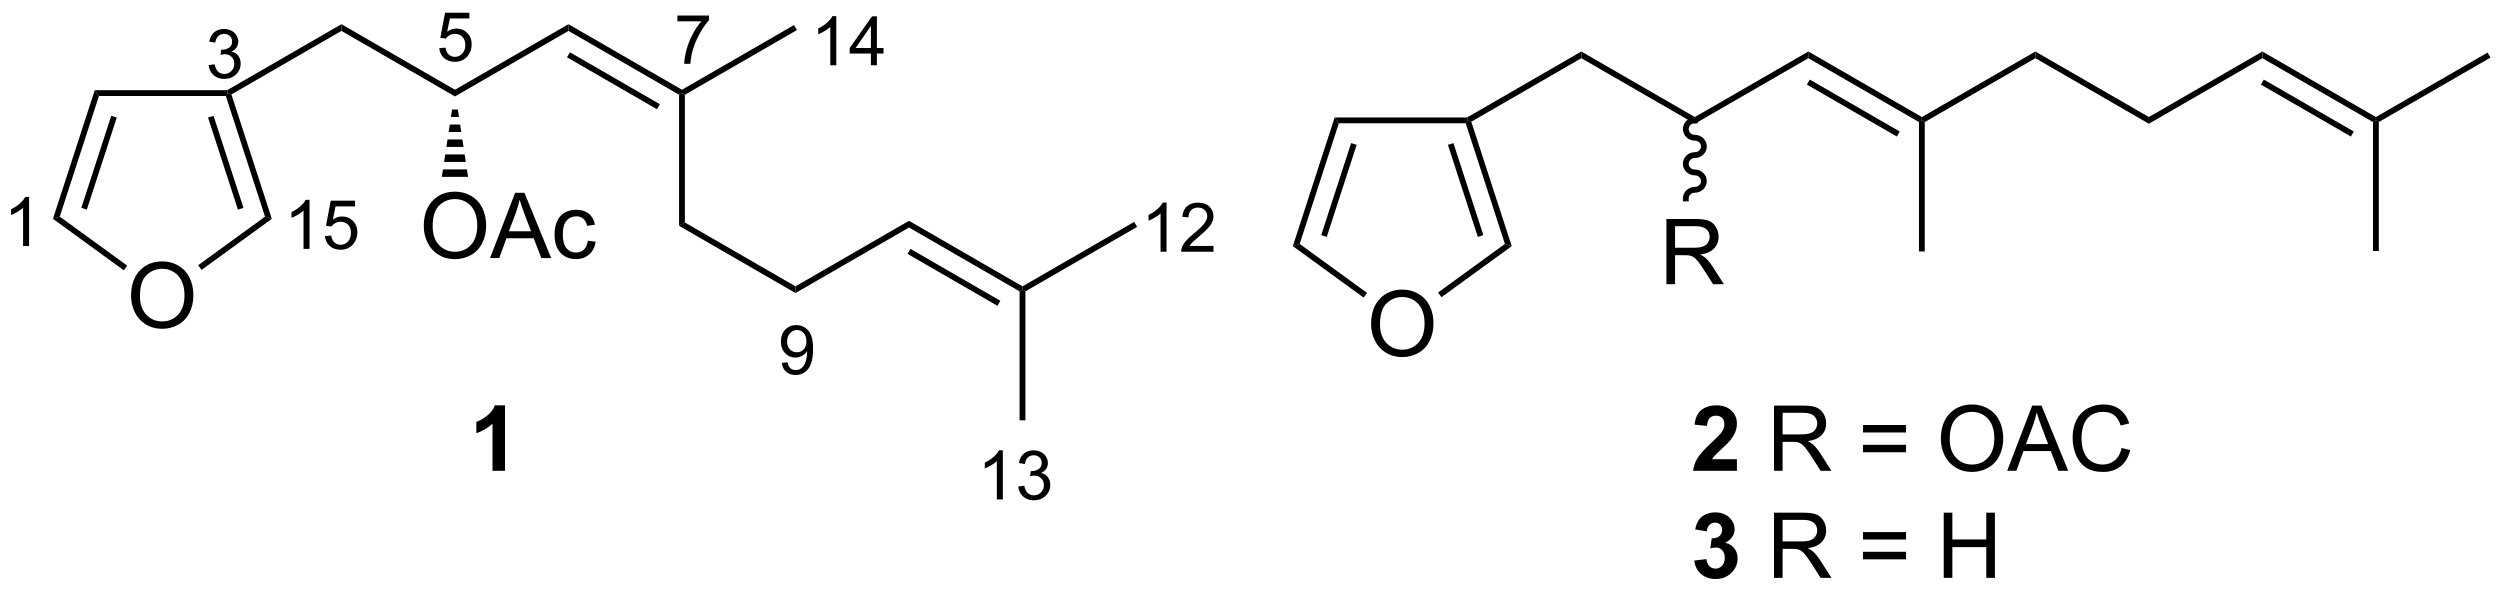 <?xml version="1.0" encoding="UTF-8"?>
<!DOCTYPE svg PUBLIC '-//W3C//DTD SVG 1.0//EN'
          'http://www.w3.org/TR/2001/REC-SVG-20010904/DTD/svg10.dtd'>
<svg stroke-dasharray="none" shape-rendering="auto" xmlns="http://www.w3.org/2000/svg" font-family="'Dialog'" text-rendering="auto" width="90" fill-opacity="1" color-interpolation="auto" color-rendering="auto" preserveAspectRatio="xMidYMid meet" font-size="12px" viewBox="0 0 90 22" fill="black" xmlns:xlink="http://www.w3.org/1999/xlink" stroke="black" image-rendering="auto" stroke-miterlimit="10" stroke-linecap="square" stroke-linejoin="miter" font-style="normal" stroke-width="1" height="22" stroke-dashoffset="0" font-weight="normal" stroke-opacity="1"
><!--Generated by the Batik Graphics2D SVG Generator--><defs id="genericDefs"
  /><g
  ><defs id="defs1"
    ><clipPath clipPathUnits="userSpaceOnUse" id="clipPath1"
      ><path d="M1.306 1.778 L227.236 1.778 L227.236 54.922 L1.306 54.922 L1.306 1.778 Z"
      /></clipPath
      ><clipPath clipPathUnits="userSpaceOnUse" id="clipPath2"
      ><path d="M-0.193 236.792 L-0.193 288.458 L219.455 288.458 L219.455 236.792 Z"
      /></clipPath
    ></defs
    ><g transform="scale(0.398,0.398) translate(-1.306,-1.778) matrix(1.029,0,0,1.029,1.504,-241.785)"
    ><path d="M11.329 262.715 Q11.329 261.288 12.095 260.484 Q12.861 259.676 14.072 259.676 Q14.863 259.676 15.499 260.057 Q16.137 260.434 16.47 261.111 Q16.806 261.788 16.806 262.648 Q16.806 263.52 16.454 264.207 Q16.103 264.895 15.457 265.249 Q14.814 265.603 14.066 265.603 Q13.259 265.603 12.621 265.213 Q11.986 264.82 11.657 264.145 Q11.329 263.468 11.329 262.715 ZM12.111 262.726 Q12.111 263.762 12.665 264.359 Q13.223 264.952 14.064 264.952 Q14.918 264.952 15.47 264.351 Q16.025 263.749 16.025 262.645 Q16.025 261.945 15.788 261.424 Q15.551 260.903 15.095 260.616 Q14.642 260.327 14.074 260.327 Q13.269 260.327 12.689 260.882 Q12.111 261.434 12.111 262.726 Z" stroke="none" clip-path="url(#clipPath2)"
    /></g
    ><g transform="matrix(0.41,0,0,0.41,0.079,-97.025)"
    ><path d="M19.752 244.564 L19.821 244.819 L19.635 245.075 L8.497 245.075 L8.127 244.564 Z" stroke="none" clip-path="url(#clipPath2)"
    /></g
    ><g transform="matrix(0.41,0,0,0.41,0.079,-97.025)"
    ><path d="M8.127 244.564 L8.497 245.075 L5.055 255.667 L4.456 255.862 ZM9.574 246.812 L6.948 254.895 L7.433 255.052 L10.06 246.97 Z" stroke="none" clip-path="url(#clipPath2)"
    /></g
    ><g transform="matrix(0.41,0,0,0.41,0.079,-97.025)"
    ><path d="M4.456 255.862 L5.055 255.667 L10.974 259.967 L10.674 260.38 Z" stroke="none" clip-path="url(#clipPath2)"
    /></g
    ><g transform="matrix(0.41,0,0,0.41,0.079,-97.025)"
    ><path d="M17.505 260.346 L17.206 259.933 L23.077 255.667 L23.677 255.862 Z" stroke="none" clip-path="url(#clipPath2)"
    /></g
    ><g transform="matrix(0.41,0,0,0.41,0.079,-97.025)"
    ><path d="M23.677 255.862 L23.077 255.667 L19.635 245.075 L19.821 244.819 L20.127 244.937 ZM21.184 254.895 L18.558 246.812 L18.073 246.97 L20.699 255.052 Z" stroke="none" clip-path="url(#clipPath2)"
    /></g
    ><g transform="matrix(0.41,0,0,0.41,0.079,-97.025)"
    ><path d="M20.127 244.937 L19.821 244.819 L19.752 244.564 L29.787 238.77 L29.787 239.36 Z" stroke="none" clip-path="url(#clipPath2)"
    /></g
    ><g transform="matrix(0.41,0,0,0.41,0.079,-97.025)"
    ><path d="M29.787 239.36 L29.787 238.77 L39.754 244.525 L39.754 245.114 Z" stroke="none" clip-path="url(#clipPath2)"
    /></g
    ><g transform="matrix(0.41,0,0,0.41,0.079,-97.025)"
    ><path d="M39.754 245.114 L39.754 244.525 L49.721 238.77 L49.721 239.36 Z" stroke="none" clip-path="url(#clipPath2)"
    /></g
    ><g transform="matrix(0.41,0,0,0.41,0.079,-97.025)"
    ><path d="M49.721 239.36 L49.721 238.77 L59.688 244.525 L59.688 244.819 L59.433 244.967 ZM49.593 241.678 L57.489 246.236 L57.744 245.794 L49.849 241.236 Z" stroke="none" clip-path="url(#clipPath2)"
    /></g
    ><g transform="matrix(0.41,0,0,0.41,0.079,-97.025)"
    ><path d="M59.943 244.967 L59.688 244.819 L59.688 244.525 L69.527 238.844 L69.782 239.286 Z" stroke="none" clip-path="url(#clipPath2)"
    /></g
    ><g transform="matrix(0.41,0,0,0.41,0.079,-97.025)"
    ><path d="M59.433 244.967 L59.688 244.819 L59.943 244.967 L59.943 256.181 L59.433 256.475 Z" stroke="none" clip-path="url(#clipPath2)"
    /></g
    ><g transform="matrix(0.41,0,0,0.41,0.079,-97.025)"
    ><path d="M59.433 256.475 L59.943 256.181 L69.654 261.788 L69.654 262.377 Z" stroke="none" clip-path="url(#clipPath2)"
    /></g
    ><g transform="matrix(0.41,0,0,0.41,0.079,-97.025)"
    ><path d="M69.654 262.377 L69.654 261.788 L79.621 256.033 L79.621 256.623 Z" stroke="none" clip-path="url(#clipPath2)"
    /></g
    ><g transform="matrix(0.41,0,0,0.41,0.079,-97.025)"
    ><path d="M79.621 256.623 L79.621 256.033 L89.588 261.788 L89.588 262.082 L89.333 262.23 ZM79.494 258.941 L87.389 263.499 L87.644 263.057 L79.749 258.499 Z" stroke="none" clip-path="url(#clipPath2)"
    /></g
    ><g transform="matrix(0.41,0,0,0.41,0.079,-97.025)"
    ><path d="M89.843 262.23 L89.588 262.082 L89.588 261.788 L99.393 256.127 L99.648 256.569 Z" stroke="none" clip-path="url(#clipPath2)"
    /></g
    ><g transform="matrix(0.41,0,0,0.41,0.079,-97.025)"
    ><path d="M89.333 262.23 L89.588 262.082 L89.843 262.23 L89.843 273.551 L89.333 273.551 Z" stroke="none" clip-path="url(#clipPath2)"
    /></g
    ><g transform="matrix(0.41,0,0,0.41,0.079,-97.025)"
    ><path d="M37.017 256.514 Q37.017 255.087 37.783 254.282 Q38.548 253.475 39.759 253.475 Q40.551 253.475 41.187 253.855 Q41.825 254.233 42.158 254.91 Q42.494 255.587 42.494 256.446 Q42.494 257.319 42.142 258.006 Q41.791 258.694 41.145 259.048 Q40.502 259.402 39.754 259.402 Q38.947 259.402 38.309 259.011 Q37.673 258.618 37.345 257.944 Q37.017 257.267 37.017 256.514 ZM37.798 256.524 Q37.798 257.561 38.353 258.157 Q38.91 258.751 39.752 258.751 Q40.606 258.751 41.158 258.149 Q41.712 257.548 41.712 256.444 Q41.712 255.743 41.476 255.222 Q41.239 254.701 40.783 254.415 Q40.33 254.126 39.762 254.126 Q38.957 254.126 38.377 254.681 Q37.798 255.233 37.798 256.524 ZM42.839 259.303 L45.039 253.576 L45.857 253.576 L48.201 259.303 L47.336 259.303 L46.67 257.569 L44.274 257.569 L43.646 259.303 L42.839 259.303 ZM44.492 256.951 L46.435 256.951 L45.836 255.365 Q45.563 254.642 45.43 254.178 Q45.321 254.727 45.123 255.272 L44.492 256.951 ZM51.422 257.782 L52.115 257.873 Q52 258.587 51.534 258.993 Q51.068 259.397 50.388 259.397 Q49.537 259.397 49.019 258.839 Q48.5 258.282 48.5 257.243 Q48.5 256.571 48.722 256.069 Q48.946 255.563 49.401 255.313 Q49.857 255.061 50.391 255.061 Q51.068 255.061 51.498 255.402 Q51.927 255.743 52.047 256.373 L51.365 256.478 Q51.266 256.061 51.019 255.85 Q50.771 255.639 50.42 255.639 Q49.888 255.639 49.555 256.019 Q49.224 256.399 49.224 257.225 Q49.224 258.061 49.545 258.441 Q49.865 258.819 50.38 258.819 Q50.795 258.819 51.071 258.566 Q51.349 258.311 51.422 257.782 Z" stroke="none" clip-path="url(#clipPath2)"
    /></g
    ><g transform="matrix(0.41,0,0,0.41,0.079,-97.025)"
    ><path d="M40.009 246.265 L40.109 246.922 L39.4 246.922 L39.499 246.265 ZM40.208 247.578 L40.308 248.235 L39.2 248.235 L39.3 247.578 ZM40.407 248.892 L40.507 249.548 L39.001 249.548 L39.101 248.892 ZM40.606 250.205 L40.706 250.862 L38.802 250.862 L38.902 250.205 ZM40.806 251.518 L40.905 252.175 L38.603 252.175 L38.703 251.518 Z" stroke="none" clip-path="url(#clipPath2)"
    /></g
    ><g transform="matrix(0.41,0,0,0.41,0.079,-97.025)"
    ><path d="M120.197 265.113 Q120.197 263.686 120.963 262.881 Q121.729 262.074 122.94 262.074 Q123.731 262.074 124.367 262.454 Q125.005 262.832 125.338 263.509 Q125.674 264.186 125.674 265.045 Q125.674 265.918 125.322 266.605 Q124.971 267.293 124.325 267.647 Q123.682 268.001 122.934 268.001 Q122.127 268.001 121.489 267.61 Q120.854 267.217 120.526 266.543 Q120.197 265.865 120.197 265.113 ZM120.979 265.123 Q120.979 266.16 121.533 266.756 Q122.091 267.35 122.932 267.35 Q123.786 267.35 124.338 266.748 Q124.893 266.147 124.893 265.043 Q124.893 264.342 124.656 263.821 Q124.419 263.3 123.963 263.014 Q123.51 262.725 122.942 262.725 Q122.138 262.725 121.557 263.28 Q120.979 263.832 120.979 265.123 Z" stroke="none" clip-path="url(#clipPath2)"
    /></g
    ><g transform="matrix(0.41,0,0,0.41,0.079,-97.025)"
    ><path d="M128.62 246.962 L128.689 247.217 L128.503 247.472 L117.365 247.472 L116.995 246.962 Z" stroke="none" clip-path="url(#clipPath2)"
    /></g
    ><g transform="matrix(0.41,0,0,0.41,0.079,-97.025)"
    ><path d="M116.995 246.962 L117.365 247.472 L113.924 258.065 L113.324 258.26 ZM118.442 249.21 L115.816 257.292 L116.302 257.45 L118.928 249.367 Z" stroke="none" clip-path="url(#clipPath2)"
    /></g
    ><g transform="matrix(0.41,0,0,0.41,0.079,-97.025)"
    ><path d="M113.324 258.26 L113.924 258.065 L119.842 262.365 L119.542 262.778 Z" stroke="none" clip-path="url(#clipPath2)"
    /></g
    ><g transform="matrix(0.41,0,0,0.41,0.079,-97.025)"
    ><path d="M126.374 262.744 L126.074 262.331 L131.945 258.065 L132.545 258.26 Z" stroke="none" clip-path="url(#clipPath2)"
    /></g
    ><g transform="matrix(0.41,0,0,0.41,0.079,-97.025)"
    ><path d="M132.545 258.26 L131.945 258.065 L128.503 247.472 L128.689 247.217 L128.995 247.335 ZM130.053 257.292 L127.426 249.21 L126.941 249.367 L129.567 257.45 Z" stroke="none" clip-path="url(#clipPath2)"
    /></g
    ><g transform="matrix(0.41,0,0,0.41,0.079,-97.025)"
    ><path d="M128.995 247.335 L128.689 247.217 L128.62 246.962 L138.655 241.168 L138.655 241.757 Z" stroke="none" clip-path="url(#clipPath2)"
    /></g
    ><g transform="matrix(0.41,0,0,0.41,0.079,-97.025)"
    ><path d="M138.655 241.757 L138.655 241.168 L148.622 246.922 L148.622 247.512 Z" stroke="none" clip-path="url(#clipPath2)"
    /></g
    ><g transform="matrix(0.41,0,0,0.41,0.079,-97.025)"
    ><path d="M148.622 247.512 L148.622 246.922 L158.589 241.168 L158.589 241.757 Z" stroke="none" clip-path="url(#clipPath2)"
    /></g
    ><g transform="matrix(0.41,0,0,0.41,0.079,-97.025)"
    ><path d="M158.589 241.757 L158.589 241.168 L168.556 246.922 L168.556 247.217 L168.301 247.364 ZM158.462 244.076 L166.357 248.634 L166.612 248.192 L158.717 243.634 Z" stroke="none" clip-path="url(#clipPath2)"
    /></g
    ><g transform="matrix(0.41,0,0,0.41,0.079,-97.025)"
    ><path d="M168.811 247.364 L168.556 247.217 L168.556 246.922 L178.523 241.168 L178.523 241.757 Z" stroke="none" clip-path="url(#clipPath2)"
    /></g
    ><g transform="matrix(0.41,0,0,0.41,0.079,-97.025)"
    ><path d="M168.301 247.364 L168.556 247.217 L168.811 247.364 L168.811 258.726 L168.301 258.726 Z" stroke="none" clip-path="url(#clipPath2)"
    /></g
    ><g transform="matrix(0.41,0,0,0.41,0.079,-97.025)"
    ><path d="M146.127 261.601 L146.127 255.874 L148.667 255.874 Q149.432 255.874 149.831 256.028 Q150.229 256.181 150.466 256.572 Q150.706 256.963 150.706 257.437 Q150.706 258.046 150.31 258.465 Q149.917 258.882 149.091 258.994 Q149.393 259.14 149.549 259.28 Q149.88 259.585 150.177 260.041 L151.174 261.601 L150.221 261.601 L149.463 260.408 Q149.13 259.892 148.914 259.619 Q148.7 259.345 148.531 259.236 Q148.362 259.127 148.185 259.085 Q148.057 259.056 147.763 259.056 L146.885 259.056 L146.885 261.601 L146.127 261.601 ZM146.885 258.4 L148.513 258.4 Q149.034 258.4 149.325 258.293 Q149.62 258.187 149.771 257.95 Q149.924 257.713 149.924 257.437 Q149.924 257.03 149.627 256.77 Q149.333 256.507 148.698 256.507 L146.885 256.507 L146.885 258.4 Z" stroke="none" clip-path="url(#clipPath2)"
    /></g
    ><g transform="matrix(0.41,0,0,0.41,0.079,-97.025)"
    ><path d="M148.622 246.962 C148.043 246.962 147.573 247.417 147.573 247.979 C147.573 248.541 148.043 248.996 148.622 248.996 C148.92 248.996 149.161 249.223 149.161 249.503 C149.161 249.783 148.92 250.01 148.622 250.01 C148.043 250.01 147.573 250.465 147.573 251.027 C147.573 251.589 148.043 252.044 148.622 252.044 C148.92 252.044 149.161 252.271 149.161 252.551 C149.161 252.831 148.92 253.058 148.622 253.058 C148.043 253.058 147.573 253.513 147.573 254.075 L147.573 254.33 L148.084 254.33 L148.084 254.075 C148.084 253.795 148.325 253.568 148.622 253.568 C149.202 253.568 149.671 253.112 149.671 252.551 C149.671 251.989 149.202 251.534 148.622 251.534 C148.325 251.534 148.084 251.307 148.084 251.027 C148.084 250.747 148.325 250.52 148.622 250.52 C149.202 250.52 149.671 250.065 149.671 249.503 C149.671 248.941 149.202 248.486 148.622 248.486 C148.325 248.486 148.084 248.259 148.084 247.979 C148.084 247.699 148.325 247.472 148.622 247.472 L148.877 247.472 L148.877 246.962 L148.622 246.962 Z" stroke="none" clip-path="url(#clipPath2)"
    /></g
    ><g transform="matrix(0.41,0,0,0.41,0.079,-97.025)"
    ><path d="M178.523 241.757 L178.523 241.168 L188.489 246.922 L188.489 247.512 Z" stroke="none" clip-path="url(#clipPath2)"
    /></g
    ><g transform="matrix(0.41,0,0,0.41,0.079,-97.025)"
    ><path d="M188.489 247.512 L188.489 246.922 L198.456 241.168 L198.456 241.757 Z" stroke="none" clip-path="url(#clipPath2)"
    /></g
    ><g transform="matrix(0.41,0,0,0.41,0.079,-97.025)"
    ><path d="M198.456 241.757 L198.456 241.168 L208.423 246.922 L208.423 247.217 L208.168 247.364 ZM198.329 244.076 L206.224 248.634 L206.479 248.192 L198.584 243.634 Z" stroke="none" clip-path="url(#clipPath2)"
    /></g
    ><g transform="matrix(0.41,0,0,0.41,0.079,-97.025)"
    ><path d="M208.168 247.364 L208.423 247.217 L208.678 247.364 L208.678 258.686 L208.168 258.686 Z" stroke="none" clip-path="url(#clipPath2)"
    /></g
    ><g transform="matrix(0.41,0,0,0.41,0.079,-97.025)"
    ><path d="M208.678 247.364 L208.423 247.217 L208.423 246.922 L218.228 241.262 L218.483 241.704 Z" stroke="none" clip-path="url(#clipPath2)"
    /></g
    ><g transform="matrix(0.41,0,0,0.41,0.079,-97.025)"
    ><path d="M44.148 277.987 L43.052 277.987 L43.052 273.849 Q42.45 274.411 41.633 274.682 L41.633 273.685 Q42.062 273.544 42.565 273.153 Q43.07 272.76 43.258 272.237 L44.148 272.237 L44.148 277.987 Z" stroke="none" clip-path="url(#clipPath2)"
    /></g
    ><g transform="matrix(0.41,0,0,0.41,0.079,-97.025)"
    ><path d="M152.316 276.966 L152.316 277.987 L148.47 277.987 Q148.532 277.409 148.845 276.89 Q149.157 276.372 150.079 275.518 Q150.822 274.825 150.988 274.58 Q151.215 274.239 151.215 273.909 Q151.215 273.541 151.017 273.344 Q150.822 273.146 150.473 273.146 Q150.129 273.146 149.926 273.354 Q149.723 273.56 149.691 274.041 L148.598 273.932 Q148.697 273.026 149.212 272.632 Q149.728 272.237 150.501 272.237 Q151.348 272.237 151.832 272.695 Q152.316 273.151 152.316 273.83 Q152.316 274.216 152.178 274.567 Q152.04 274.916 151.738 275.299 Q151.54 275.552 151.019 276.028 Q150.501 276.505 150.361 276.661 Q150.223 276.817 150.137 276.966 L152.316 276.966 Z" stroke="none" clip-path="url(#clipPath2)"
    /></g
    ><g transform="matrix(0.41,0,0,0.41,0.079,-97.025)"
    ><path d="M155.572 277.987 L155.572 272.26 L158.111 272.26 Q158.876 272.26 159.275 272.414 Q159.673 272.567 159.91 272.958 Q160.15 273.349 160.15 273.823 Q160.15 274.432 159.754 274.851 Q159.361 275.268 158.535 275.38 Q158.837 275.526 158.993 275.666 Q159.324 275.971 159.621 276.427 L160.618 277.987 L159.665 277.987 L158.907 276.794 Q158.574 276.278 158.358 276.005 Q158.144 275.731 157.975 275.622 Q157.806 275.513 157.629 275.471 Q157.501 275.442 157.207 275.442 L156.329 275.442 L156.329 277.987 L155.572 277.987 ZM156.329 274.786 L157.957 274.786 Q158.478 274.786 158.769 274.679 Q159.064 274.573 159.215 274.336 Q159.368 274.099 159.368 273.823 Q159.368 273.416 159.072 273.156 Q158.777 272.893 158.142 272.893 L156.329 272.893 L156.329 274.786 ZM167.168 274.62 L163.387 274.62 L163.387 273.963 L167.168 273.963 L167.168 274.62 ZM167.168 276.356 L163.387 276.356 L163.387 275.7 L167.168 275.7 L167.168 276.356 ZM170.224 275.198 Q170.224 273.771 170.989 272.966 Q171.755 272.159 172.966 272.159 Q173.758 272.159 174.393 272.539 Q175.031 272.916 175.364 273.594 Q175.701 274.271 175.701 275.13 Q175.701 276.002 175.349 276.69 Q174.997 277.377 174.351 277.731 Q173.708 278.086 172.961 278.086 Q172.154 278.086 171.516 277.695 Q170.88 277.302 170.552 276.627 Q170.224 275.95 170.224 275.198 ZM171.005 275.208 Q171.005 276.245 171.56 276.841 Q172.117 277.435 172.958 277.435 Q173.812 277.435 174.364 276.833 Q174.919 276.231 174.919 275.127 Q174.919 274.427 174.682 273.906 Q174.445 273.385 173.989 273.099 Q173.536 272.81 172.969 272.81 Q172.164 272.81 171.583 273.364 Q171.005 273.916 171.005 275.208 ZM176.046 277.987 L178.246 272.26 L179.064 272.26 L181.407 277.987 L180.543 277.987 L179.876 276.252 L177.48 276.252 L176.853 277.987 L176.046 277.987 ZM177.699 275.635 L179.642 275.635 L179.043 274.049 Q178.769 273.325 178.637 272.862 Q178.527 273.411 178.329 273.955 L177.699 275.635 ZM186.098 275.979 L186.855 276.169 Q186.618 277.104 185.999 277.596 Q185.379 278.086 184.486 278.086 Q183.559 278.086 182.978 277.708 Q182.4 277.33 182.095 276.617 Q181.793 275.901 181.793 275.08 Q181.793 274.185 182.134 273.521 Q182.478 272.854 183.108 272.507 Q183.738 272.161 184.496 272.161 Q185.355 272.161 185.941 272.599 Q186.527 273.036 186.759 273.83 L186.012 274.005 Q185.814 273.38 185.434 273.096 Q185.056 272.81 184.48 272.81 Q183.822 272.81 183.376 273.127 Q182.934 273.442 182.754 273.976 Q182.574 274.51 182.574 275.075 Q182.574 275.807 182.788 276.351 Q183.001 276.896 183.449 277.166 Q183.9 277.435 184.423 277.435 Q185.059 277.435 185.499 277.067 Q185.941 276.7 186.098 275.979 Z" stroke="none" clip-path="url(#clipPath2)"
    /></g
    ><g transform="matrix(0.41,0,0,0.41,0.079,-97.025)"
    ><path d="M148.572 285.866 L149.634 285.738 Q149.684 286.144 149.905 286.361 Q150.129 286.574 150.447 286.574 Q150.785 286.574 151.017 286.316 Q151.251 286.059 151.251 285.621 Q151.251 285.207 151.027 284.965 Q150.806 284.723 150.486 284.723 Q150.275 284.723 149.98 284.803 L150.103 283.91 Q150.548 283.921 150.782 283.717 Q151.017 283.512 151.017 283.171 Q151.017 282.882 150.845 282.71 Q150.673 282.538 150.387 282.538 Q150.105 282.538 149.905 282.733 Q149.707 282.928 149.665 283.303 L148.652 283.132 Q148.759 282.613 148.97 282.303 Q149.184 281.991 149.564 281.814 Q149.947 281.637 150.418 281.637 Q151.228 281.637 151.715 282.152 Q152.119 282.574 152.119 283.105 Q152.119 283.858 151.293 284.309 Q151.785 284.413 152.079 284.78 Q152.376 285.147 152.376 285.668 Q152.376 286.421 151.824 286.954 Q151.275 287.486 150.454 287.486 Q149.676 287.486 149.163 287.038 Q148.652 286.59 148.572 285.866 Z" stroke="none" clip-path="url(#clipPath2)"
    /></g
    ><g transform="matrix(0.41,0,0,0.41,0.079,-97.025)"
    ><path d="M155.572 287.387 L155.572 281.66 L158.111 281.66 Q158.876 281.66 159.275 281.814 Q159.673 281.967 159.91 282.358 Q160.15 282.749 160.15 283.223 Q160.15 283.832 159.754 284.251 Q159.361 284.668 158.535 284.78 Q158.837 284.926 158.993 285.066 Q159.324 285.371 159.621 285.827 L160.618 287.387 L159.665 287.387 L158.907 286.194 Q158.574 285.678 158.358 285.405 Q158.144 285.132 157.975 285.022 Q157.806 284.913 157.629 284.871 Q157.501 284.842 157.207 284.842 L156.329 284.842 L156.329 287.387 L155.572 287.387 ZM156.329 284.186 L157.957 284.186 Q158.478 284.186 158.769 284.079 Q159.064 283.973 159.215 283.736 Q159.368 283.499 159.368 283.223 Q159.368 282.816 159.072 282.556 Q158.777 282.293 158.142 282.293 L156.329 282.293 L156.329 284.186 ZM167.168 284.019 L163.387 284.019 L163.387 283.363 L167.168 283.363 L167.168 284.019 ZM167.168 285.757 L163.387 285.757 L163.387 285.1 L167.168 285.1 L167.168 285.757 ZM170.476 287.387 L170.476 281.66 L171.234 281.66 L171.234 284.012 L174.211 284.012 L174.211 281.66 L174.969 281.66 L174.969 287.387 L174.211 287.387 L174.211 284.686 L171.234 284.686 L171.234 287.387 L170.476 287.387 Z" stroke="none" clip-path="url(#clipPath2)"
    /></g
    ><g transform="matrix(0.41,0,0,0.41,0.079,-97.025)"
    ><path d="M2.361 258.25 L1.834 258.25 L1.834 254.889 Q1.643 255.07 1.334 255.252 Q1.025 255.434 0.779 255.525 L0.779 255.016 Q1.221 254.807 1.551 254.512 Q1.883 254.215 2.022 253.938 L2.361 253.938 L2.361 258.25 Z" stroke="none" clip-path="url(#clipPath2)"
    /></g
    ><g transform="matrix(0.41,0,0,0.41,0.079,-97.025)"
    ><path d="M18.127 242.365 L18.654 242.295 Q18.746 242.744 18.963 242.941 Q19.182 243.139 19.496 243.139 Q19.867 243.139 20.123 242.881 Q20.381 242.623 20.381 242.242 Q20.381 241.879 20.143 241.644 Q19.906 241.408 19.539 241.408 Q19.391 241.408 19.168 241.467 L19.227 241.004 Q19.279 241.01 19.311 241.01 Q19.648 241.01 19.918 240.834 Q20.188 240.658 20.188 240.291 Q20.188 240.002 19.99 239.812 Q19.795 239.621 19.484 239.621 Q19.176 239.621 18.971 239.815 Q18.766 240.008 18.707 240.394 L18.18 240.301 Q18.277 239.769 18.619 239.478 Q18.963 239.188 19.473 239.188 Q19.824 239.188 20.119 239.338 Q20.416 239.488 20.572 239.75 Q20.729 240.01 20.729 240.303 Q20.729 240.582 20.578 240.81 Q20.43 241.039 20.137 241.174 Q20.518 241.262 20.729 241.539 Q20.939 241.815 20.939 242.231 Q20.939 242.793 20.529 243.185 Q20.119 243.576 19.492 243.576 Q18.928 243.576 18.553 243.24 Q18.18 242.902 18.127 242.365 Z" stroke="none" clip-path="url(#clipPath2)"
    /></g
    ><g transform="matrix(0.41,0,0,0.41,0.079,-97.025)"
    ><path d="M38.375 240.875 L38.928 240.828 Q38.99 241.232 39.213 241.435 Q39.438 241.639 39.754 241.639 Q40.135 241.639 40.398 241.352 Q40.662 241.065 40.662 240.59 Q40.662 240.139 40.408 239.879 Q40.156 239.617 39.746 239.617 Q39.49 239.617 39.285 239.734 Q39.08 239.85 38.963 240.033 L38.469 239.969 L38.885 237.764 L41.02 237.764 L41.02 238.268 L39.307 238.268 L39.074 239.422 Q39.461 239.152 39.887 239.152 Q40.449 239.152 40.836 239.543 Q41.223 239.932 41.223 240.543 Q41.223 241.127 40.883 241.551 Q40.469 242.074 39.754 242.074 Q39.168 242.074 38.797 241.746 Q38.428 241.416 38.375 240.875 Z" stroke="none" clip-path="url(#clipPath2)"
    /></g
    ><g transform="matrix(0.41,0,0,0.41,0.079,-97.025)"
    ><path d="M59.285 238.518 L59.285 238.01 L62.065 238.01 L62.065 238.42 Q61.654 238.857 61.252 239.582 Q60.85 240.305 60.629 241.068 Q60.471 241.607 60.428 242.25 L59.885 242.25 Q59.895 241.742 60.084 241.025 Q60.275 240.307 60.631 239.641 Q60.986 238.975 61.389 238.518 L59.285 238.518 Z" stroke="none" clip-path="url(#clipPath2)"
    /></g
    ><g transform="matrix(0.41,0,0,0.41,0.079,-97.025)"
    ><path d="M73.236 242.375 L72.709 242.375 L72.709 239.014 Q72.518 239.195 72.209 239.377 Q71.9 239.559 71.654 239.65 L71.654 239.141 Q72.096 238.932 72.426 238.637 Q72.758 238.34 72.897 238.062 L73.236 238.062 L73.236 242.375 ZM76.276 242.375 L76.276 241.346 L74.413 241.346 L74.413 240.863 L76.374 238.08 L76.804 238.08 L76.804 240.863 L77.384 240.863 L77.384 241.346 L76.804 241.346 L76.804 242.375 L76.276 242.375 ZM76.276 240.863 L76.276 238.926 L74.933 240.863 L76.276 240.863 Z" stroke="none" clip-path="url(#clipPath2)"
    /></g
    ><g transform="matrix(0.41,0,0,0.41,0.079,-97.025)"
    ><path d="M26.986 258.5 L26.459 258.5 L26.459 255.139 Q26.268 255.32 25.959 255.502 Q25.65 255.684 25.404 255.775 L25.404 255.266 Q25.846 255.057 26.176 254.762 Q26.508 254.465 26.646 254.188 L26.986 254.188 L26.986 258.5 ZM28.337 257.375 L28.89 257.328 Q28.952 257.732 29.175 257.935 Q29.399 258.139 29.716 258.139 Q30.097 258.139 30.36 257.852 Q30.624 257.565 30.624 257.09 Q30.624 256.639 30.37 256.379 Q30.118 256.117 29.708 256.117 Q29.452 256.117 29.247 256.234 Q29.042 256.35 28.925 256.533 L28.431 256.469 L28.847 254.264 L30.981 254.264 L30.981 254.768 L29.269 254.768 L29.036 255.922 Q29.423 255.652 29.849 255.652 Q30.411 255.652 30.798 256.043 Q31.185 256.432 31.185 257.043 Q31.185 257.627 30.845 258.051 Q30.431 258.574 29.716 258.574 Q29.13 258.574 28.759 258.246 Q28.39 257.916 28.337 257.375 Z" stroke="none" clip-path="url(#clipPath2)"
    /></g
    ><g transform="matrix(0.41,0,0,0.41,0.079,-97.025)"
    ><path d="M68.453 268.506 L68.961 268.459 Q69.025 268.816 69.207 268.978 Q69.389 269.139 69.672 269.139 Q69.916 269.139 70.098 269.027 Q70.281 268.916 70.398 268.731 Q70.516 268.545 70.594 268.228 Q70.674 267.912 70.674 267.584 Q70.674 267.549 70.672 267.478 Q70.514 267.731 70.238 267.887 Q69.965 268.043 69.647 268.043 Q69.113 268.043 68.744 267.656 Q68.375 267.269 68.375 266.637 Q68.375 265.984 68.76 265.586 Q69.144 265.188 69.725 265.188 Q70.144 265.188 70.49 265.414 Q70.838 265.639 71.018 266.057 Q71.199 266.473 71.199 267.264 Q71.199 268.088 71.019 268.576 Q70.842 269.062 70.488 269.318 Q70.135 269.574 69.66 269.574 Q69.156 269.574 68.836 269.295 Q68.518 269.014 68.453 268.506 ZM70.613 266.611 Q70.613 266.156 70.371 265.891 Q70.129 265.623 69.789 265.623 Q69.438 265.623 69.176 265.91 Q68.916 266.197 68.916 266.654 Q68.916 267.065 69.164 267.322 Q69.412 267.578 69.775 267.578 Q70.141 267.578 70.377 267.322 Q70.613 267.065 70.613 266.611 Z" stroke="none" clip-path="url(#clipPath2)"
    /></g
    ><g transform="matrix(0.41,0,0,0.41,0.079,-97.025)"
    ><path d="M102.236 258.75 L101.709 258.75 L101.709 255.389 Q101.518 255.57 101.209 255.752 Q100.9 255.934 100.654 256.025 L100.654 255.516 Q101.096 255.307 101.426 255.012 Q101.758 254.715 101.897 254.438 L102.236 254.438 L102.236 258.75 ZM106.358 258.242 L106.358 258.75 L103.519 258.75 Q103.513 258.559 103.581 258.383 Q103.689 258.094 103.927 257.812 Q104.167 257.531 104.618 257.162 Q105.317 256.588 105.564 256.252 Q105.81 255.916 105.81 255.617 Q105.81 255.305 105.585 255.09 Q105.362 254.873 105.001 254.873 Q104.62 254.873 104.392 255.102 Q104.163 255.33 104.161 255.734 L103.618 255.68 Q103.675 255.072 104.038 254.756 Q104.401 254.438 105.013 254.438 Q105.632 254.438 105.991 254.781 Q106.353 255.123 106.353 255.629 Q106.353 255.887 106.247 256.137 Q106.142 256.385 105.895 256.66 Q105.651 256.935 105.083 257.416 Q104.608 257.815 104.474 257.957 Q104.339 258.1 104.251 258.242 L106.358 258.242 Z" stroke="none" clip-path="url(#clipPath2)"
    /></g
    ><g transform="matrix(0.41,0,0,0.41,0.079,-97.025)"
    ><path d="M87.861 280.5 L87.334 280.5 L87.334 277.139 Q87.143 277.32 86.834 277.502 Q86.525 277.684 86.279 277.775 L86.279 277.266 Q86.721 277.057 87.051 276.762 Q87.383 276.465 87.522 276.188 L87.861 276.188 L87.861 280.5 ZM89.214 279.365 L89.741 279.295 Q89.833 279.744 90.05 279.941 Q90.269 280.139 90.583 280.139 Q90.954 280.139 91.21 279.881 Q91.468 279.623 91.468 279.242 Q91.468 278.879 91.23 278.644 Q90.993 278.408 90.626 278.408 Q90.478 278.408 90.255 278.467 L90.314 278.004 Q90.366 278.01 90.397 278.01 Q90.735 278.01 91.005 277.834 Q91.274 277.658 91.274 277.291 Q91.274 277.002 91.077 276.812 Q90.882 276.621 90.571 276.621 Q90.263 276.621 90.058 276.815 Q89.853 277.008 89.794 277.394 L89.267 277.301 Q89.364 276.769 89.706 276.478 Q90.05 276.188 90.56 276.188 Q90.911 276.188 91.206 276.338 Q91.503 276.488 91.659 276.75 Q91.815 277.01 91.815 277.303 Q91.815 277.582 91.665 277.81 Q91.517 278.039 91.224 278.174 Q91.605 278.262 91.815 278.539 Q92.026 278.815 92.026 279.231 Q92.026 279.793 91.616 280.185 Q91.206 280.576 90.579 280.576 Q90.015 280.576 89.64 280.24 Q89.267 279.902 89.214 279.365 Z" stroke="none" clip-path="url(#clipPath2)"
    /></g
  ></g
></svg
>
